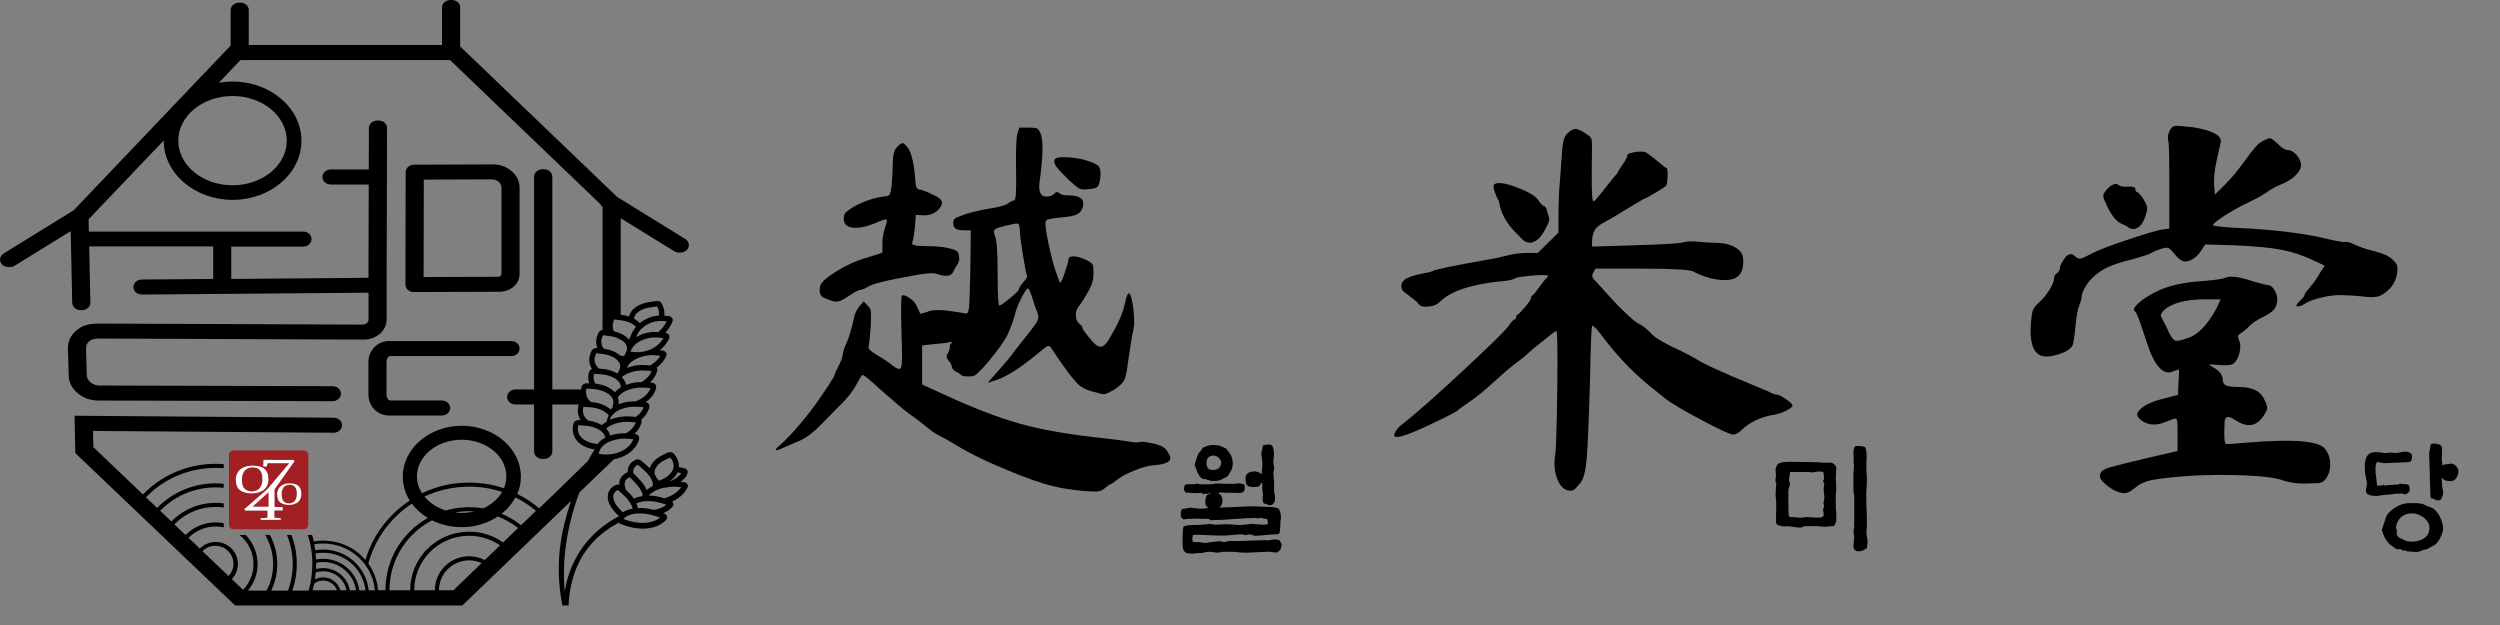 <svg fill="none" height="60" viewBox="0 0 240 60" width="240" xmlns="http://www.w3.org/2000/svg"><rect x="0" y="0" width="240" height="60" fill="#808080" stroke="none"/><path d="m39.733 28.035h.109.008l8.045-.028c.531.008 1.029-.161 1.402-.479.377-.322.584-.757.584-1.22v-8.279c0-1.24-1.147-2.247-2.557-2.247l-7.575.028c-.442 0-.806.326-.806.717l-.02 10.792c0 .193.089.379.243.515.154.133.353.205.567.205zm.952-10.792 6.525-.024c.515 0 .932.366.932.809v8.279c0 .069-.033.133-.089.185-.045.036-.126.085-.263.081l-7.125.024.02-9.35z" fill="#000"/><path d="m35.368 34.736v3.161c0 1.099.883 1.993 1.97 1.993h5.074c.446 0 .81-.322.81-.721 0-.399-.365-.721-.81-.721h-4.952c-.146 0-.353-.217-.353-.552v-3.161c0-.338.211-.552.353-.552h11.615c.446 0 .806-.322.806-.721 0-.399-.361-.721-.806-.721h-11.737c-1.086 0-1.97.894-1.97 1.993z" fill="#000"/><path d="m65.906 45.604.061-.105c.061-.101.069-.221.02-.326-.053-.117-.166-.201-.312-.23l-.511-.101c0-.028.008-.052.008-.081.008-.387-.126-.773-.409-1.123l-.081-.097c-.134-.153-.381-.189-.592-.089l-.498.242c-.62.302-1.054.753-1.212 1.26-.085-.089-.178-.177-.276-.262l-.49-.427c-.154-.133-.397-.226-.592-.129l-.11.056c-.385.221-.616.564-.644.97-.004.056 0 .113 0 .169l-.085.036c-.401.185-.661.507-.725.91-.012.088-.016.177-.012.27-.105-.032-.219-.04-.32.008l-.114.056c-.389.213-.628.556-.665.958-.057.608.324 1.305 1.07 1.981l-.012.016c-1.268.656-3.035 1.913-4.195 4.152-.446.866-.802 1.877-1.001 3.056-.324-3.733.507-7.083 1.41-9.495l3.323-3.193c1.151-.205 2.067-.866 2.371-1.804l.036-.125c.028-.105.012-.217-.053-.31-.077-.113-.215-.185-.377-.197h-.012c.3-.278.531-.608.652-.987l.032-.125c.024-.085.008-.169-.028-.246.344-.294.608-.656.742-1.075l.036-.125c.028-.105.008-.217-.053-.31-.065-.093-.174-.149-.3-.177.458-.318.802-.733.965-1.236l.032-.129c.028-.105.008-.217-.053-.306-.077-.113-.215-.185-.377-.197l-.162-.012c.304-.278.535-.612.661-.995l.033-.129c.028-.101.008-.209-.049-.302.369-.27.665-.608.859-.999l.053-.121c.049-.109.045-.226-.012-.326-.069-.117-.195-.193-.353-.209l-.251-.028c.353-.266.64-.604.843-.991l.057-.125c.053-.109.049-.23-.008-.334-.061-.117-.186-.193-.332-.213h-.028c.247-.27.458-.576.62-.918l.061-.137c.053-.121.044-.25-.016-.358-.065-.109-.182-.181-.32-.197l-.438-.04c.041-.33-.012-.676-.182-1.031l-.057-.105c-.15-.33-.442-.286-.588-.262l-.636.097c-.883.133-1.548.536-1.824 1.099-.045.093-.077.185-.097.282-.195-.064-.401-.109-.62-.141l-.182-.024v-9.27l5.147 3.173c.138.085.296.129.458.129.02 0 .041 0 .057-.004h.02s.033.004.049.004c.259 0 .507-.113.661-.302.126-.153.174-.342.142-.527-.036-.197-.154-.366-.34-.483l-6.529-4.027-15.076-14.452v-3.741c.008-.193-.077-.374-.235-.511-.15-.133-.353-.205-.567-.205-.02 0-.032 0-.053 0h-.012-.012c-.016 0-.032 0-.053 0-.446 0-.806.322-.81.717v3.6h-18.553v-3.342c.004-.193-.077-.379-.235-.515-.154-.133-.353-.205-.567-.205-.016 0-.032 0-.053.004h-.012-.008c-.016 0-.032-.004-.053-.004-.446 0-.811.322-.811.717v3.399l-15.068 15.813-6.724 4.148c-.182.113-.304.286-.336.483-.032.185.02.374.142.527.15.189.397.298.657.298.016 0 .028 0 .057-.004h.012s.041.004.057.004c.166 0 .324-.044.458-.129l5.39-3.322.146 6.874c.004.181.085.354.227.487.158.149.377.23.596.222.012 0 .024 0 .045-.004h.012c.024.004.045.004.069.004.231 0 .45-.093.6-.25.13-.133.199-.306.195-.483l-.113-5.384h11.903v3.121l-6.857.056c-.231 0-.45.089-.6.246-.13.133-.203.302-.203.483.004.395.353.701.815.713h.105.012l21.642-.177v2.577c0 .129-.057.246-.162.338-.114.097-.251.145-.425.149l-25.459-.101c-1.058.032-1.572.294-2.018.676-.567.491-.827 1.083-.794 1.808l.077 2.654v.06c.162 1.22 1.386 2.183 2.8 2.191l22.525.064c.442 0 .806-.322.806-.717 0-.193-.085-.379-.239-.515-.15-.133-.353-.209-.563-.209l-22.4-.064c-.628 0-1.123-.463-1.192-.878l-.077-2.63c-.016-.374.105-.556.304-.733.154-.133.292-.25.908-.27l25.301.101h.146c.584 0 1.131-.197 1.548-.556.421-.366.648-.85.648-1.369v-3.721l.028-9.838c.008-.044.012-.088.012-.129s0-.076-.012-.121l.012-4.574c0-.193-.085-.379-.239-.515-.15-.133-.353-.205-.567-.205-.016 0-.036 0-.053 0h-.012-.012c-.016 0-.032 0-.053 0-.446 0-.806.322-.806.717l-.012 3.982h-3.643c-.446 0-.806.322-.806.721 0 .399.361.721.806.721h3.639l-.024 8.956-13.175.109v-3.105h6.898c.446 0 .811-.322.811-.721 0-.399-.361-.721-.811-.721h-20.568l-.024-1.18 7.214-7.566v.024c0 3.129 2.967 5.678 6.61 5.678s6.61-2.545 6.61-5.678-2.967-5.678-6.61-5.678c-.454 0-.9.04-1.329.117l2.083-2.183h20.122l14.416 13.82c.049.109.126.205.227.286v10.546l-.008 1.26c-.158.028-.308.109-.381.258l-.065.133s-.012.036-.02.056c-.182.447-.186.89-.024 1.28-.207-.016-.45.06-.547.262l-.065.133c-.239.535-.227 1.075.032 1.518.02.036.045.068.069.101-.138.052-.247.149-.284.282l-.036.137c-.077.334-.053.664.053.967l-.178-.012c-.263-.02-.498.117-.555.326l-.036.137c-.008.044-.016.089-.02.133h-2.76v-20.42c0-.395-.361-.721-.81-.721-.016 0-.036 0-.053.004h-.012-.012c-.016 0-.033-.004-.053-.004-.446 0-.811.322-.811.721v20.42h-1.783c-.446 0-.806.322-.806.721 0 .399.365.721.806.721h1.783v4.51c0 .395.365.721.811.721h.053.012.012.053c.446 0 .81-.322.81-.721v-4.51h2.541s-.012.028-.016.044l-.036.137c-.105.471-.02.926.223 1.317l-.117-.008c-.259-.016-.498.117-.559.326l-.036.137c-.117.519-.012 1.031.3 1.446.361.475.973.793 1.755.922-.016.024-.081.129-.182.294-.114.185-.272.459-.458.813l-3.352 3.266-1.325 1.272c-.644-.544-1.35-1.003-2.095-1.369.219-.519.34-1.083.34-1.667 0-2.694-2.545-4.885-5.67-4.885s-5.67 2.191-5.67 4.885c0 .83.243 1.611.669 2.295-.588.383-1.135.83-1.641 1.333-1.269 1.26-2.14 2.766-2.614 4.365-.093-.109-.191-.213-.292-.314-1.264-1.256-3.015-1.744-4.657-1.458-.049-.209-.105-.415-.166-.62h-.413c.077.234.138.467.195.701.012.048.024.097.032.149.012.052.02.101.032.149.041.193.069.387.093.58.008.052.012.101.02.153.008.052.012.105.016.157.02.197.033.395.041.592v.161.161c0 .213-.008.427-.024.636-.004.06-.008.117-.016.177 0 .06-.012.121-.016.185-.032.282-.073.56-.13.834-.024.121-.053.242-.081.362-.028.113-.057.226-.089.338h-1.564c.15-.423.259-.858.332-1.305.02-.105.032-.213.045-.318.008-.089.02-.177.024-.266.02-.217.028-.435.028-.656 0-.052 0-.109 0-.161 0-.065 0-.125-.004-.189 0-.06-.004-.125-.008-.185-.016-.222-.041-.439-.073-.652-.008-.056-.016-.109-.024-.165-.008-.052-.02-.109-.032-.161-.085-.435-.211-.862-.373-1.276h-.425c.199.483.348.991.438 1.506.012.056.02.113.028.169.012.056.02.117.024.173.032.234.049.471.057.709 0 .068.004.141.004.209v.02.201c-.008.383-.049.765-.118 1.135-.077.419-.186.822-.332 1.216h-1.621c.028-.06.061-.125.089-.189.207-.463.348-.954.43-1.462.024-.141.041-.282.049-.427.008-.109.016-.213.016-.322 0-.048 0-.101 0-.153 0-.991-.247-1.945-.705-2.791h-.454c.498.834.766 1.792.766 2.791 0 .407-.045.805-.13 1.196-.053.23-.117.455-.199.676-.024.076-.057.153-.089.226-.065.153-.138.306-.215.455h-1.791c.604-.717.928-1.607.928-2.549 0-1.051-.405-2.038-1.143-2.791h-.584c.093.076.182.157.272.242.685.681 1.062 1.587 1.062 2.545 0 .483-.093.95-.276 1.377-.166.403-.413.777-.721 1.099l-1.078-1.027c.373-.395.58-.906.58-1.45s-.223-1.099-.624-1.498c-.831-.826-2.18-.826-3.015 0-.004.004-.012.012-.016.016l-1.078-1.027s.024-.028.036-.04c.705-.705 1.637-1.055 2.561-1.055.259 0 .523.028.778.085v-.399c-1.268-.25-2.638.117-3.619 1.091-.016.016-.028.028-.045.044l-1.078-1.027c.024-.024.044-.044.069-.068 1.074-1.067 2.488-1.603 3.899-1.603.259 0 .523.016.778.056v-.395c-1.759-.23-3.607.322-4.957 1.667-.024.024-.049.048-.073.072l-1.078-1.027c.033-.032.061-.065.093-.097 1.443-1.433 3.34-2.15 5.232-2.15.259 0 .523.012.778.04v-.391c-2.249-.222-4.576.519-6.294 2.227-.033.032-.065.064-.097.101l-1.078-1.027c.041-.04.081-.085.121-.125 1.812-1.8 4.191-2.698 6.57-2.698.259 0 .519.012.778.032v-.391c-2.732-.217-5.54.709-7.627 2.783-.045.044-.085.085-.126.129l-4.762-4.542-.036-1.558 23.093.173c.227.004.446-.081.6-.234.138-.133.215-.302.215-.479 0-.177-.069-.35-.199-.483-.154-.153-.373-.242-.6-.246l-24.653-.189h-.227l.077 3.588 15.344 14.626h21.804l10.432-10.031c-.928 2.823-1.617 5.92-.827 10.031h.6c.215-4.869 2.942-6.934 4.803-7.949.057.056.134.105.227.137l.138.048c.126.052.255.093.381.133.531.169 1.066.254 1.564.254.896 0 1.686-.262 2.184-.777l.073-.085c.077-.085.101-.197.073-.302-.032-.133-.146-.246-.312-.302l-.045-.016c.312-.133.596-.31.815-.54l.073-.089c.073-.085.101-.197.069-.306-.016-.069-.057-.129-.109-.177.62-.282 1.123-.701 1.419-1.232l.057-.109c.053-.105.053-.226-.004-.326-.065-.121-.199-.197-.365-.209l-.263-.02h-.02c.231-.185.442-.395.596-.64zm-43.583-36.387c2.873 0 5.208 1.921 5.208 4.285 0 2.364-2.334 4.285-5.208 4.285s-5.208-1.921-5.208-4.285c0-2.364 2.334-4.285 5.208-4.285zm-1.649 43.176c.446 0 .892.169 1.228.507.328.326.507.761.507 1.22 0 .23-.045.455-.134.66-.077.189-.195.362-.336.519l-2.505-2.388s.008-.008.012-.012c.34-.338.782-.507 1.228-.507zm19.352-6.664c0-1.937 1.925-3.515 4.292-3.515s4.292 1.575 4.292 3.515c0 .399-.081.785-.235 1.144-1.062-.358-2.188-.544-3.344-.544-1.593 0-3.129.35-4.519 1.023-.308-.487-.486-1.035-.486-1.623zm5.005 5.315c-1.512 0-2.934.584-4 1.647-1.102 1.095-1.653 2.533-1.653 3.974h-1.986c0-2.026.794-3.93 2.237-5.368.555-.552 1.179-1.003 1.844-1.349.835.419 1.808.66 2.845.66 1.305 0 2.509-.383 3.465-1.023.689.266 1.35.632 1.953 1.103l-1.439 1.385c-.948-.672-2.083-1.031-3.267-1.031zm-1.35-1.844c.446-.081.9-.121 1.35-.121.166 0 .332.008.498.016-.385.093-.79.141-1.212.141-.219 0-.43-.012-.64-.04zm2.707-.395c-1.196-.201-2.428-.133-3.599.201-.839-.262-1.548-.733-2.043-1.333 1.321-.624 2.78-.954 4.288-.954 1.094 0 2.16.173 3.169.507-.389.668-1.025 1.22-1.816 1.579zm-8.434.826c.49-.487 1.021-.914 1.585-1.285.401.54.924 1.007 1.532 1.377-.616.346-1.192.777-1.718 1.297-1.516 1.506-2.351 3.511-2.351 5.642h-.709c-.077-.902-.389-1.788-.932-2.557.438-1.643 1.301-3.193 2.594-4.474zm-7.943 7.035c.061-.209.109-.423.154-.64.251-.197.555-.294.863-.294.357 0 .713.137.989.407.154.153.263.334.332.527h-2.334zm2.659 0c-.077-.274-.223-.532-.438-.745-.539-.535-1.354-.64-1.998-.306.036-.217.061-.439.081-.66.231-.076.47-.113.709-.113.588 0 1.175.222 1.621.668.328.326.539.733.624 1.156zm.916 0c-.089-.503-.328-.987-.721-1.373-.685-.68-1.653-.902-2.525-.664.012-.201.016-.403.012-.604.219-.048.442-.072.673-.072.851 0 1.649.33 2.253.93.507.499.806 1.131.9 1.784zm.904 0c-.097-.733-.426-1.442-.993-2.001-.661-.656-1.54-1.019-2.472-1.019-.231 0-.458.02-.681.064-.008-.193-.02-.387-.041-.58.239-.044.482-.064.721-.064 1.046 0 2.091.395 2.89 1.188.336.334.604.717.798 1.123.057.121.109.246.154.37.073.193.126.391.166.592.02.109.041.222.053.33h-.592zm.9 0c-.041-.407-.142-.805-.296-1.188-.049-.117-.097-.23-.158-.338-.045-.093-.097-.181-.15-.27-.178-.298-.397-.58-.656-.834-1.05-1.043-2.505-1.446-3.866-1.212-.024-.193-.057-.387-.093-.576.28-.048.563-.072.855-.072 1.329 0 2.578.515 3.522 1.45.146.149.284.302.413.463.053.064.101.133.15.197.053.076.105.153.154.234.405.648.652 1.377.721 2.15h-.592zm8.13 0h-1.378c0-.737.28-1.474.843-2.03.563-.56 1.305-.842 2.047-.842.413 0 .823.088 1.208.262l-2.715 2.609zm3.015-2.899c-1.236-.636-2.796-.439-3.83.592-.64.636-.961 1.474-.961 2.307h-1.978c0-1.341.511-2.678 1.536-3.697.993-.987 2.318-1.534 3.724-1.534 1.078 0 2.107.322 2.979.918zm3.485-3.35c-.58-.455-1.208-.822-1.864-1.099.555-.439 1.005-.971 1.321-1.566.705.346 1.366.777 1.978 1.288zm9.569-7.063c-.255.113-.539.193-.859.238-.34.048-.709.052-1.115 0l-.138-.016.069-.258c.012-.048.041-.093.061-.137.041-.089.093-.173.158-.25.126-.153.296-.29.498-.407h.016v-.012c.097-.052.195-.101.3-.145.097-.04.207-.072.316-.105.032-.008.061-.024.097-.032.138-.02.268-.048.393-.081.065-.008.13-.02.195-.024.207-.02.417-.024.628-.008h.004l.584.048c-.17.475-.592.918-1.212 1.184zm1.406-2.694c-.158.362-.466.693-.896.938-.174-.008-.344-.004-.511.008-.235.02-.466.056-.685.109-.114.028-.223.06-.328.097-.032-.129-.085-.258-.162-.379-.016-.028-.024-.052-.041-.076-.049-.068-.101-.133-.158-.197-.008-.008-.016-.016-.024-.024.049-.04.097-.081.154-.117.114-.081.239-.157.381-.222.016-.008.033-.016.049-.024.041-.02.089-.032.134-.048.053-.02.105-.044.162-.06.166-.052.341-.093.523-.121.033-.008.061-.012.093-.016.041-.004.081-.008.126-.012.219-.024.438-.032.665-.012l.227.02.353.028c-.012.036-.036.072-.053.109zm-3.056.012c-.057.044-.109.089-.158.133v.004c-.13-.076-.272-.145-.421-.205-.272-.109-.576-.189-.9-.234-.097-.081-.191-.165-.259-.258-.219-.286-.292-.636-.207-.991l.02-.068h.036l.454.036.207.016c.203.016.397.048.584.097.02.008.045.012.069.02.02.004.041.012.061.016.134.04.255.089.373.145.162.076.308.169.43.27.012.012.024.02.041.036.069.06.126.125.174.193-.057.097-.101.197-.134.302l-.081.294c-.101.06-.195.125-.28.193zm3.117-.648-.551-.044c-.316-.024-.624-.012-.92.032-.17.024-.34.06-.502.105-.061.016-.122.036-.182.052-.024.008-.053.012-.077.02-.085.028-.162.065-.243.097 0-.032-.004-.06-.012-.093.036-.101.093-.197.162-.29.049-.064.105-.125.166-.185.008-.008.012-.012.02-.02.174-.157.401-.29.661-.399.057-.024.118-.048.178-.069.389-.133.831-.201 1.289-.185h.162l.584.048c-.122.342-.377.664-.742.922zm1.39-2.766c-.191.531-.701 1.019-1.447 1.272-.466-.008-.916.052-1.317.177-.032.012-.065.02-.097.036-.073.028-.142.056-.211.085.008-.044.016-.093.02-.137.008-.141-.008-.282-.045-.423-.012-.04-.02-.085-.036-.121.028-.048.073-.093.114-.141.049-.056.097-.109.154-.157.053-.048.109-.093.17-.137.057-.04.117-.076.182-.109.044-.024.089-.052.138-.072.45-.217 1.021-.338 1.613-.322.061 0 .117 0 .178.004l.584.048zm-.871-.576c-.531 0-1.038.093-1.475.27-.036-.181-.109-.358-.223-.523-.053-.076-.114-.149-.182-.222.105-.093.231-.177.369-.254.154-.085.32-.157.502-.217.413-.133.888-.197 1.37-.165h.032l.539.044h.041c-.146.415-.486.797-.977 1.067zm1.82-2.529c-.199.354-.539.68-.981.926l-.405-.032c-.657-.052-1.285.056-1.816.266l.041-.089c.166-.379.588-.693 1.11-.894.349-.133.738-.217 1.135-.234.154-.004.304-.004.458.012l.458.048zm-1.009-.58c-.353.149-.746.222-1.147.234-.191.004-.381-.004-.572-.032-.032-.004-.069-.004-.101-.012l-.045-.008.105-.226c.02-.044.053-.089.081-.129.049-.076.101-.149.166-.217.045-.048.089-.097.138-.141.101-.089.211-.165.332-.238.073-.04.146-.076.223-.113.405-.193.883-.306 1.362-.302.109 0 .219 0 .328.016l.085.012.336.044c-.276.499-.742.886-1.293 1.115zm1.232-2.758h.012l.373.036c-.195.407-.478.749-.806 1.027-.482-.044-.969.016-1.41.157-.093.028-.186.064-.276.101-.114.048-.219.101-.324.157-.041.024-.085.044-.13.069l.065-.149c.041-.089.089-.177.146-.262h.012s0-.02 0-.028c.061-.093.134-.177.207-.262.065-.069.138-.133.207-.197.049-.04.093-.085.142-.121.316-.234.693-.403 1.082-.483.126-.024.251-.04.381-.048.105 0 .207-.004.308 0zm-2.679-.483c.199-.403.734-.709 1.439-.813l.661-.101s.02 0 .032-.004l.057.101c.134.274.174.535.13.777-.665.04-1.321.31-1.836.725-.146-.161-.332-.306-.551-.423.008-.089.028-.173.069-.262zm-1.362.411.11.016c.255.036.49.097.697.181.122.048.231.105.332.165.134.085.247.173.336.278-.041.048-.085.097-.122.149-.053.076-.101.153-.15.23-.049.081-.097.161-.134.246l-.186.427c-.024.052-.028.109-.032.165-.016 0-.032-.004-.049-.008-.195-.234-.47-.431-.806-.58-.191-.085-.401-.153-.624-.201 0-.004-.008-.008-.008-.012-.016-.028-.024-.06-.041-.093-.114-.258-.114-.548 0-.854.008-.028.016-.052.028-.081l.032-.088s.032-.012.057-.012h.016l.535.076zm-1.751 1.595s.012-.036.02-.052l.032-.088s.032-.012.057-.012h.02l.648.089s.036.008.053.008c.085.012.166.028.247.048.101.024.199.052.288.085.114.076.243.141.385.201.049.02.093.036.142.056.158.113.284.242.365.383.008.012.016.024.024.04.028.056.053.117.065.177.041.169.02.346-.069.523l-.114.238-.057.121s-.065.028-.126.02l-.166-.024c-.024 0-.049-.004-.069-.008-.008 0-.016 0-.02 0-.178-.161-.401-.302-.652-.411-.263-.117-.563-.197-.887-.246l-.041-.008c-.044-.052-.085-.105-.117-.165-.012-.024-.028-.048-.036-.076-.126-.27-.126-.58.004-.902zm-.636 1.675.032-.089s.032-.012.057-.012h.02l.061.008.377.052.081.012.126.016c.166.024.324.056.47.101.105.048.223.093.348.133.049.02.097.048.142.072.17.097.312.205.417.33.053.06.097.121.134.185.118.226.114.459 0 .701l-.166.346c-.118-.068-.243-.133-.377-.189-.324-.137-.693-.234-1.094-.27-.016 0-.032 0-.049 0l-.243-.02c-.057-.044-.109-.093-.158-.145-.061-.065-.118-.133-.158-.205-.174-.298-.174-.66-.012-1.031zm-.182 1.941.02-.069h.036l.28.02h.02l.361.028c.028 0 .057.004.085.008.417.04.794.157 1.098.318.012.008.032.016.045.02.077.044.15.093.219.141.077.06.142.125.199.193.028.032.061.069.085.101.065.097.11.193.13.294v.189c-.057.032-.114.064-.162.101-.101.072-.195.153-.28.237-.041.044-.077.089-.114.133-.036-.044-.081-.085-.122-.125-.28-.258-.661-.459-1.102-.588-.142-.04-.288-.072-.442-.097-.069-.012-.138-.024-.211-.028-.162-.266-.215-.572-.142-.886zm-.255 2.626h-.049c-.077-.072-.146-.141-.207-.217-.199-.262-.272-.572-.223-.894.004-.032.004-.064.012-.097l.02-.068h.036l.527.04.138.012c.061.004.122.012.182.02.032.004.065.008.097.012.028.004.049.012.073.016.486.089.9.27 1.179.519.077.069.146.141.199.213.004.008.008.012.012.02.016.024.024.044.036.068.061.113.097.23.101.346 0 .077 0 .153-.024.234v.012l-.081.342c-.061.048-.117.097-.174.145-.061-.056-.126-.109-.195-.157-.178-.129-.385-.238-.616-.326 0 0 0 0-.004 0-.312-.121-.665-.197-1.038-.23zm-1.038 3.302c-.219-.29-.292-.636-.207-.995l.02-.069h.036l.661.052s.028 0 .049.004c.413.036.786.145 1.094.302.028.012.061.028.089.044.077.044.154.093.219.145 0 0 0 .008-.004.008h.02c.036.028.069.056.097.085.028.028.057.06.085.093.028.032.061.069.085.101.073.109.122.222.142.334v.036c-.114.06-.223.125-.32.197-.004 0-.008.004-.012.008-.093.065-.174.141-.247.213-.061.056-.109.117-.158.181 0 .004-.008.008-.012.012-.75-.085-1.325-.342-1.637-.757zm7.133 3.354s0-.02 0-.032c.081-.395.442-.785.969-1.039l.515-.242.045.048c.195.238.292.491.292.745 0 .081-.008.161-.028.238-.024.101-.069.193-.126.286-.191.33-.551.616-1.062.83l-.13.065c-.024.012-.049.012-.041.028l-.247-.282c-.012-.032-.028-.065-.045-.097-.041-.076-.085-.157-.134-.238-.024-.101-.028-.201-.012-.306zm-1.686-.584.057-.028s.045.02.065.036l.49.427c.235.201.43.419.58.628.02.024.032.048.049.068.077.117.138.234.182.342.016.036.032.076.044.113v.008c.036.121.049.234.041.334 0 .036-.024.06-.036.093-.049.024-.101.052-.15.081-.146.089-.276.185-.393.286-.158-.35-.413-.721-.754-1.071l-.454-.463c-.02-.024-.049-.044-.077-.065-.016-.081-.024-.157-.02-.234.016-.234.146-.419.377-.548zm-1.188 1.707c.036-.23.182-.403.417-.511l.061-.024c.016.008.041.02.061.044l.454.467c.336.346.584.717.697 1.039.016.044.028.085.041.129-.012.024-.032.044-.045.064l-.036.069c-.288.048-.551.125-.774.234-.166-.25-.389-.499-.652-.737l-.089-.081c-.117-.254-.166-.487-.138-.693zm-1.111 1.26c.02-.234.154-.419.385-.544l.061-.028s.041.02.065.04l.32.286.162.145c.235.209.425.427.571.64.053.076.097.149.134.226.033.064.065.129.089.189.008.024.02.048.024.069.004.012.012.028.016.044.016.048.024.097.028.145-.089.016-.17.036-.251.056-.113.032-.223.065-.324.109-.126.052-.243.117-.344.189-.632-.564-.973-1.127-.932-1.571zm1.56 2.4c-.024-.008-.049-.016-.073-.024-.134-.04-.272-.085-.405-.137-.012-.004-.02-.008-.032-.012l-.049-.02.081-.093s.032-.024.049-.04c.178-.173.486-.298.875-.362.012 0 .028-.004.044-.008h.02c.036-.004.069-.012.105-.016.049-.004.093-.008.142-.012.462-.032.997.024 1.536.185.069.02.138.036.207.06l.442.157c-.567.463-1.674.681-2.938.322zm2.338-1.067c-.43-.121-.863-.181-1.277-.185-.089 0-.174.004-.259.008-.008-.06-.016-.121-.032-.185-.024-.088-.053-.177-.093-.27.008 0 .016-.008.028-.012.105-.048.223-.089.349-.121v.008c.008 0 .012-.008.02-.012.077-.02.158-.028.239-.04.061-.008.122-.02.191-.028.089-.008.182-.008.276-.008.328-.004.673.032 1.013.117.117.028.235.06.353.097l.191.065.211.072c-.284.242-.705.419-1.208.491zm2.63-2.187c-.3.455-.875.862-1.617 1.075l-.045-.016c-.482-.165-.985-.242-1.459-.246.008-.008.012-.02.02-.024.174-.193.434-.358.734-.495.186-.085.389-.161.608-.217.211-.016.417-.048.62-.101.227-.024.458-.032.685-.012zm-1.078-.552s-.024 0-.036 0c.012-.008.024-.02.041-.028.341-.242.584-.523.726-.838.008 0 .02 0 .032.004l.336.064c-.243.33-.628.616-1.094.797z" fill="#000"/><path d="m29.172 43.24h-6.768c-.231 0-.421.189-.421.419v6.725c0 .23.191.419.421.419h6.768c.057 0 .114-.012.162-.032.15-.064.259-.213.259-.387v-6.725c0-.23-.191-.419-.421-.419z" fill="#a21f24"/><path d="m28.925 47.581s-.049.27-.117.379c0 0-.142.246-.349.346-.016.008-.036.016-.053.024-.121.056-.251.101-.397.125-.081.012-.166.02-.264.02-.3-.004-.677-.052-.928-.322-.251-.27-.203-.834-.203-.834s.008-.109.061-.25c.036-.105.101-.23.203-.338.032-.032.065-.064.105-.093 0 0 .255-.201.644-.226 0 0 .478-.052.831.109 0 0 .223.105.332.298 0 0 .105.193.126.358 0 0 .028.322.008.407z" fill="#fff"/><path d="m27.129 49.003h-.79v.697l.268.02.336.024.012.165h-1.929l-.012-.157.661-.048v-.685h-2.079c-.041-.024-.077-.044-.117-.064l-.036-.064 1.155-1.007.247-.213.061-.052.75-.648.344-.411.255-.298 1.512-1.792h-2.075l-.097.326h-.324l.028-.648 2.877.008.105.113-1.625 2.287-.227.322-.081.113.012 1.679.774.008v.334z" fill="#fff"/><path d="m22.918 46.949c-.081-.085-.138-.185-.178-.298-.134-.354-.097-.773-.097-.773s.032-.387.312-.701c.053-.06.114-.117.191-.173 0 0 .077-.06.219-.125.15-.069.377-.149.648-.165 0 0 .644-.069 1.123.141 0 0 .296.133.446.383 0 0 .142.25.166.463 0 0 .012.113.016.238.008.113.008.234-.004.282 0 0-.012.069-.032.153-.028.109-.069.254-.122.33 0 0-.195.318-.47.443-.207.097-.417.173-.677.201-.089.012-.186.016-.288.016-.401 0-.916-.064-1.252-.415z" fill="#fff"/><path d="m28.41 46.897c-.069-.169-.207-.262-.207-.262-.223-.137-.523-.093-.523-.093-.247.02-.405.193-.405.193-.061.06-.105.137-.142.213-.081.185-.093.374-.093.374v.069c0 .145.008.475.13.656.158.234.397.278.584.278.053 0 .101 0 .146-.012.114-.02.211-.072.3-.133.02-.012.036-.028.057-.048.097-.101.162-.254.162-.254.045-.093.073-.326.073-.326.012-.072-.004-.35-.004-.35-.012-.141-.077-.31-.077-.31z" fill="#a21f24"/><path d="m24.791 46.989c.174-.109.296-.387.296-.387.057-.117.097-.419.097-.419.004-.028.008-.076.008-.137 0-.137-.012-.314-.012-.314 0-.048-.016-.101-.024-.149-.032-.133-.081-.25-.081-.25-.093-.217-.28-.33-.28-.33-.3-.181-.705-.121-.705-.121-.142.012-.259.056-.348.105-.126.069-.199.145-.199.145-.053.048-.093.105-.13.165-.166.27-.186.592-.186.592s-.041.628.174.926c.016.02.032.04.049.06.195.234.466.29.689.298h.053c.251.004.434-.076.604-.189z" fill="#a21f24"/><path d="m24.88 48.064-.644.576 1.135.008h.292-.292.255.045l.11.004v-.391-1.007l-.604.54z" fill="#af1f23"/><g fill="#000"><path d="m119.451 46.492c.008.036.017.073.029.105.012.036.016.073.016.117 0 .114-.004.207-.016.28-.012.073-.021.117-.029.138-.012.036-.057.069-.13.105-.074.036-.172.073-.302.105-.016-.012-.033-.024-.057-.036-.025-.012-.053-.016-.082-.016-.036.02-.065.036-.089.045-.025.008-.049.012-.07.012l-.163-.053-.269.02-.171-.02h-.106c-.021 0-.037.004-.049.016-.013.012-.017.024-.017.036l-.106-.053-.106.012h-.098c-.028 0-.053 0-.073-.012-.029 0-.057 0-.082-.004-.024 0-.049-.008-.069-.016-.016 0-.024 0-.037.004-.012 0-.02.004-.024.004-.016 0-.029 0-.045.004-.016 0-.029.004-.045.004-.016-.008-.024-.012-.033-.02-.008-.008-.012-.016-.012-.02-.012 0-.024 0-.028-.012 0-.008-.017 0-.037.02-.02.02-.049.041-.086.061-.036.016-.069.024-.098.024h-.081c-.033 0-.069-.008-.114-.02-.045-.008-.082-.016-.114-.02-.033-.008-.053-.012-.062-.012-.02 0-.045 0-.069.012-.024.008-.053.012-.082.02-.036.012-.061.02-.081.02h-.037c-.02 0-.041 0-.065-.012-.02-.008-.041-.012-.053-.012-.02-.008-.037-.012-.049-.016-.012 0-.02-.004-.029-.004-.008 0-.012 0-.016.004 0 0-.008.008-.016.016-.017.008-.025.012-.037.016-.012 0-.02.008-.028.016-.037.02-.066.036-.086.049-.021.012-.037.016-.045.016l-.086-.02-.281.012c-.045 0-.078-.004-.106-.016-.029-.012-.049-.028-.065-.049-.017 0-.033 0-.053-.012-.021-.008-.045-.012-.074-.012-.065.012-.118.02-.167.02h-.351c-.073 0-.13 0-.183-.012-.114 0-.216 0-.302-.012-.086-.008-.159-.012-.216-.012-.057-.008-.106-.012-.139-.016-.037 0-.057-.004-.065-.004-.021-.036-.041-.065-.057-.089-.017-.024-.029-.049-.037-.069-.02-.028-.041-.057-.053-.085-.012-.028-.02-.053-.02-.077 0-.024 0-.044.012-.073.008-.028.016-.057.02-.085 0-.028 0-.057.013-.085.008-.028.012-.057.02-.085.02-.045.053-.077.098-.105.045-.028.102-.044.171-.044h.657c.02 0 .045 0 .065-.004.02 0 .045-.016.077-.036.009-.008.017-.012.029-.016.012 0 .024-.008.037-.016.008-.008.016-.012.02-.016.008 0 .012-.004.021-.004.008 0 .016 0 .02.012.008.008.016.016.033.02 0 .012 0 .024.012.036.008.012.016.02.032.028.013-.016.029-.028.049-.036.017-.012.037-.016.062-.016.02.02.044.036.069.045.024.008.053.012.081.012h.677l.453-.012s.021 0 .041-.004c.02 0 .049-.012.086-.028.02-.008.044-.012.069-.02.024-.008.049-.012.069-.012l1.819.032h.086c.037 0 .073-.008.118-.02.045-.008.078-.016.102-.02.025-.008.045-.012.061-.012.057 0 .11 0 .155.012.049.008.09.012.123.012.02.008.061.016.118.028s.134.028.224.049zm3.589 5.811c0 .028-.004.065-.012.109s-.02.089-.041.138c-.016.049-.032.093-.045.13-.012.036-.024.073-.032.101-.025.02-.049.036-.066.049-.016.016-.028.028-.036.036-.017.02-.033.032-.045.044-.012.012-.025.02-.033.028-.016.008-.032.02-.045.028-.012.008-.024.02-.032.028-.017.008-.033.02-.045.028s-.025.016-.033.016h-.155c-.024 0-.057 0-.098-.008-.04-.004-.081-.012-.122-.02-.094-.008-.171-.02-.232-.028-.062-.008-.102-.016-.131-.016-.13 0-.29.004-.481.016-.192.008-.412.02-.661.028-.261.02-.485.033-.677.036-.192.004-.351.008-.481.008-.106 0-.2 0-.294-.008-.09-.004-.179-.012-.265-.02-.094-.008-.196-.02-.298-.028s-.216-.02-.338-.028h-.963c-.024 0-.057.004-.097.016-.041.008-.082.02-.123.028-.024.008-.049.016-.069.02-.021.004-.041.008-.057.008h-.261c-.033 0-.061 0-.086-.008-.02-.004-.041-.008-.057-.008-.192-.02-.33-.032-.424-.044-.09-.008-.155-.016-.188-.016-.032 0-.094.004-.175.016-.082.008-.163.028-.241.057-.045.008-.085.02-.122.028-.041.008-.069.016-.098.016-.037.008-.061.016-.086.016h-.057c-.061 0-.114 0-.163-.008-.049-.004-.09-.012-.122-.02-.078.028-.155.049-.233.057-.077.008-.142.016-.195.016h-.168c-.036 0-.069 0-.11-.008-.041-.004-.077-.012-.11-.02-.077-.008-.139-.02-.188-.028-.048-.008-.077-.016-.085-.016-.078-.057-.143-.117-.188-.174-.049-.057-.081-.122-.098-.186-.024-.057-.04-.138-.045-.239-.004-.101-.008-.219-.008-.357v-.486c0-.15.004-.276.013-.385 0-.117.008-.235.02-.357.012-.121.037-.243.073-.369.053-.008.11-.02.176-.036.065-.016.138-.032.212-.053.037 0 .073 0 .11-.008.041-.004.077-.008.11-.008s.065 0 .098-.008c.028-.004.061-.008.098-.008h.298c.085 0 .191 0 .314-.008.122-.004.265-.016.428-.036.069 0 .138-.004.2-.016.065-.008.122-.016.175-.016.053-.008.098-.016.135-.02.04-.004.073-.008.097-.008.033 0 .082.004.143.016.061.012.135.02.22.028.078.02.143.028.188.028h.11l.975-.045c.106 0 .224.004.359.016.134.008.285.02.448.028.155.02.282.028.372.028h.163c.077 0 .163 0 .253-.008.089-.004.195-.016.318-.036.061 0 .114-.004.163-.016.049-.008.094-.016.134-.016.033-.008.066-.016.098-.02.029-.004.057-.008.086-.008.077 0 .167.004.273.016.106.008.22.02.351.028.13.02.232.028.306.028h.383c.061 0 .114-.004.163-.016.049-.008.09-.02.123-.028 0-.105-.004-.195-.013-.267-.008-.073-.016-.122-.024-.154-.016-.028-.033-.053-.053-.073-.016-.02-.037-.028-.065-.028h-.11s-.041 0-.078-.008c-.041-.004-.082-.016-.122-.036-.025 0-.049-.004-.074-.012-.02-.008-.036-.016-.045-.016-.016-.008-.032-.016-.044-.02-.013-.004-.025-.008-.033-.008-.025 0-.053.004-.078.016-.024.008-.048.016-.065.016-.024.008-.049.02-.069.028-.021.012-.045.016-.074.016-.028 0-.057 0-.089-.008-.033-.004-.066-.02-.09-.049h-.131c-.114 0-.236.004-.375.016-.138.008-.289.016-.457.016-.163.008-.342.02-.534.036-.191.016-.395.024-.612.036-.44.041-.827.065-1.158.081-.33.016-.607.02-.832.02-.053.012-.094.016-.13.016h-.078c-.045 0-.077 0-.098-.008-.02-.004-.036-.02-.045-.049-.016-.008-.032-.02-.044-.036-.013-.012-.025-.02-.033-.02h-.053s-.012-.004-.012-.016l-1.575-.016c-.032 0-.069 0-.101.008-.037.004-.07.008-.107.008h-.195c-.07.008-.135.02-.2.028s-.122.02-.175.028c-.053-.02-.094-.045-.131-.073-.037-.028-.065-.069-.09-.117-.024-.041-.045-.073-.057-.109-.012-.032-.02-.065-.02-.093v-.122c0-.044.008-.093.024-.154 0-.02.004-.041.013-.065.008-.024.016-.049.024-.081 0-.028.004-.057.012-.085.008-.028.021-.057.041-.085.053-.008.114-.02.184-.036.069-.016.15-.032.248-.053.037 0 .074-.004.11-.012.041-.008.078-.016.111-.016.032-.008.069-.016.101-.02.033-.004.066-.008.09-.008.025 0 .057 0 .098.008.041.004.082.012.122.02.045 0 .09.004.143.016.053.012.114.012.184.012.114.02.208.033.285.036.078.004.143.008.196.008.033 0 .086 0 .155-.008.069-.004.151-.016.249-.036.094-.008.175-.02.24-.028.066-.008.123-.016.176-.016.208 0 .44 0 .701-.008.261-.004.543-.016.844-.036.339-.008.649-.02.93-.036.282-.016.53-.028.747-.036.208 0 .387-.004.538-.016.151-.008.269-.012.359-.012.037 0 .081 0 .139.008.057.004.118.008.187.008s.151 0 .241.008c.089.004.191.008.306.008.208.02.363.028.469.028h.183c.233 0 .428.016.583.044.155.028.27.061.339.101.077.077.139.195.188.357.048.158.069.365.069.616-.008.028-.016.057-.025.081-.008.024-.012.041-.012.049-.008.02-.012.036-.012.053v.036c0 .049 0 .097-.008.146-.004.049-.008.097-.008.146v.276c-.009.049-.017.097-.021.146-.004.049-.008.097-.008.146-.008.049-.016.097-.02.146s-.009.093-.009.13c-.016.028-.036.057-.057.081-.02.024-.044.041-.073.049-.037.008-.069.016-.106.02s-.069.008-.102.008c-.122 0-.249.004-.379.016-.131.008-.269.02-.416.028-.184.02-.343.036-.482.053-.138.016-.256.02-.35.02-.102.008-.188.016-.245.02-.061.004-.106.008-.13.008-.037 0-.074-.004-.119-.016-.045-.008-.089-.028-.143-.057-.069-.028-.126-.049-.167-.057-.045-.008-.077-.016-.106-.016-.028 0-.057.004-.098.016-.04.008-.081.02-.122.028-.024.008-.049.016-.073.02-.025.004-.041.008-.058.008h-.142s-.021 0-.041-.008c-.016-.004-.033-.012-.053-.02-.045-.008-.078-.02-.098-.028s-.037-.016-.045-.016c-.114 0-.244.004-.395.016-.151.008-.327.024-.527.045-.101.008-.199.02-.293.028-.09.008-.176.016-.253.016-.077.008-.147.012-.208.012h-.701c-.086 0-.164 0-.233-.008-.069-.004-.13-.008-.183-.008-.494-.02-.873-.032-1.138-.045-.265-.008-.412-.016-.449-.016l-.326.028c-.025.041-.045.093-.057.166-.013.073-.021.158-.021.255 0 .049.004.089.013.122.008.032.024.065.053.093.024.02.053.032.085.045.033.008.074.016.123.016.069-.008.13-.016.183-.02.053-.004.098-.008.143-.008.024 0 .061.004.11.016.049.008.11.02.188.028.024.008.053.016.077.02.024.004.053.008.077.008.017.008.033.016.045.016h.155c.041 0 .086-.004.139-.016.045 0 .09-.004.143-.016.053-.008.102-.02.155-.028.253-.028.457-.053.616-.073.159-.02.273-.028.342-.028.025 0 .057.004.09.016.037.008.077.02.13.028.017.008.037.016.057.02.021.004.041.008.058.008h.077s.049 0 .09-.008c.045-.004.098-.016.167-.036.061-.02.118-.032.175-.044.057-.008.106-.016.151-.016l.535.016c.155 0 .354 0 .591-.008.236-.004.518-.016.84-.036.314-.008.587-.02.832-.028s.449-.016.624-.016l.196.028h.077s.045-.016.078-.02c.032-.004.073-.012.118-.02.069-.02.135-.033.196-.045.061-.008.118-.016.167-.016.078 0 .155.004.232.016.078.012.155.028.233.057.008.02.024.045.045.073.02.028.045.073.073.13.025.057.049.105.065.146.017.036.025.073.025.101zm-5.204-6.569c-.085.049-.179.101-.281.154s-.196.101-.29.146c-.106.049-.204.085-.289.105-.086.02-.159.032-.225.032h-.334c-.086 0-.147 0-.184-.012-.044 0-.081-.008-.118-.024s-.065-.041-.086-.069l-.106.02c-.036-.028-.065-.053-.085-.069-.021-.016-.041-.028-.053-.028-.029.008-.053.012-.074.012h-.053c-.122 0-.24-.044-.35-.134-.111-.089-.208-.223-.298-.401-.008-.008-.021-.028-.037-.069-.02-.041-.041-.093-.069-.166-.021-.073-.053-.158-.09-.255-.041-.101-.086-.215-.134-.34.044-.15.089-.304.138-.466s.102-.32.163-.474c.008-.045.029-.089.066-.146.036-.053.081-.114.138-.174.057-.057.102-.105.139-.15s.061-.085.077-.13l.045-.105c.114-.045.212-.081.294-.114.081-.032.147-.057.187-.081.066-.02.139-.041.225-.053.085-.016.183-.02.289-.02.164 0 .302.004.412.016.11.012.196.028.253.049.041.02.09.044.135.065s.094.045.147.065c.048.02.097.045.146.065.045.02.098.045.155.065.094.105.18.215.265.32.082.105.155.223.221.34.049.122.093.243.122.369.033.126.049.251.049.381s-.012.251-.037.365c-.024.114-.061.223-.102.32-.02.036-.061.101-.118.199-.057.097-.139.231-.249.401zm-.473 2.318c0 .122-.016.227-.053.32s-.086.178-.151.255c-.073.077-.155.134-.249.166-.093.032-.199.049-.322.049-.13 0-.245-.008-.351-.028-.106-.016-.187-.049-.252-.089-.094-.049-.164-.117-.208-.207-.045-.089-.07-.199-.07-.324 0-.166.017-.304.053-.421.037-.117.086-.207.151-.272s.159-.114.282-.146c.122-.032.273-.049.452-.049.106 0 .204.016.294.053.09.036.171.085.241.15.057.073.102.154.134.247.033.093.049.19.049.3zm-.334-3.112c.045-.069.077-.13.106-.182.028-.049.049-.093.065-.13.008-.02.016-.053.02-.097.008-.045.013-.085.013-.13 0-.073-.021-.146-.058-.219-.04-.073-.097-.154-.179-.239-.077-.065-.163-.117-.249-.154-.085-.041-.171-.057-.257-.057-.045 0-.085.004-.13.016-.045.012-.086.024-.131.036-.028.016-.053.024-.069.033-.016.008-.037.016-.057.02-.016.008-.025.012-.037.016-.012.004-.02.012-.028.02-.009.012-.017.024-.029.036-.012.016-.02.028-.028.044-.013.016-.025.028-.033.045-.008.012-.016.024-.021.032-.044.065-.073.126-.085.186-.016.061-.021.122-.021.186 0 .13.013.235.033.32s.057.158.106.215c.045.065.106.11.188.138.081.028.183.041.306.041.102 0 .199-.012.297-.041.098-.028.188-.077.274-.138zm5.379 2.865c0 .073-.004.138-.016.199-.013.061-.021.117-.029.174-.02.02-.041.045-.053.065-.012.02-.028.041-.045.065-.02.02-.04.041-.053.061-.012.016-.024.032-.032.049-.045.036-.094.061-.155.069-.062.012-.135.016-.221.016-.012 0-.028-.004-.036-.012-.013-.008-.021-.012-.029-.02-.016-.008-.028-.016-.037-.02-.012-.008-.02-.016-.028-.02-.045-.02-.086-.041-.131-.053-.04-.012-.085-.02-.13-.02-.045-.008-.078-.024-.102-.049-.025-.024-.041-.057-.049-.101-.02-.045-.033-.089-.037-.138 0-.049-.004-.105-.004-.17v-.17c0-.036 0-.077.004-.117 0-.045.013-.085.029-.13 0-.008 0-.02-.004-.044 0-.02-.008-.045-.017-.065 0-.028 0-.057-.012-.085-.008-.028-.012-.065-.012-.105-.016-.065-.024-.122-.029-.174-.004-.053-.004-.101-.004-.146v-.089c0-.032 0-.057.013-.081 0-.016 0-.028-.004-.044 0-.016-.005-.033-.005-.053v-.117c0-.041-.004-.073-.016-.097-.012-.02-.02-.032-.028-.032h-.053c-.045.093-.086.166-.123.223-.041.057-.081.097-.122.117-.049.02-.11.036-.184.049-.073.012-.163.016-.269.016-.171 0-.314-.016-.424-.045-.11-.028-.192-.073-.241-.138-.057-.057-.098-.146-.118-.263s-.033-.263-.033-.442c0-.105.025-.203.074-.284s.134-.154.249-.219c.073-.036.159-.065.257-.085.102-.02.216-.032.342-.032.049 0 .11.012.18.032.069.02.146.049.232.085.008.008.016.016.029.028.012.012.024.02.049.028.012.016.028.028.049.045.016.012.036.024.061.032.008 0 .012-.008.02-.02.008-.012.016-.044.033-.085v-.199c0-.077.008-.166.02-.272.008-.093.016-.17.021-.231.008-.061.012-.101.012-.122 0-.065-.004-.142-.017-.235-.012-.093-.024-.203-.036-.332-.021-.114-.037-.215-.045-.304-.008-.089-.012-.162-.012-.219v-.061s.008-.036.02-.061c0-.008 0-.012.004-.02 0-.008.008-.016.016-.02 0-.008 0-.016.013-.028.008-.012.012-.024.02-.036 0-.028 0-.057.004-.089 0-.032.008-.061.016-.093.009-.028.013-.057.017-.081 0-.024.008-.053.016-.081 0-.045.012-.081.033-.114.02-.032.045-.061.073-.081h.086c.036 0 .081-.008.138-.02.045-.008.086-.016.123-.02.041-.008.069-.012.089-.012.013 0 .029 0 .041.004.017.004.025.004.033.004h.077c.021.016.049.028.086.045s.082.032.139.053c.036.073.065.142.085.215.021.073.041.138.053.203.009.073.017.15.021.235.008.085.012.182.012.288 0 .045 0 .089-.012.138-.008.049-.017.105-.021.17-.012.077-.024.146-.024.199s-.004.093-.004.122 0 .081.012.154c.008.073.02.166.045.272 0 .049 0 .101.012.15.008.049.012.097.012.138 0 .008 0 .016-.004.028 0 .012-.008.02-.016.028 0 .016 0 .028-.012.041-.012.012-.012.028-.012.044-.013.036-.025.065-.025.089s-.004.049-.004.069c0 .065 0 .142.004.231 0 .089.012.19.025.304 0 .057 0 .109.012.154.008.049.012.089.012.134.008.036.012.069.016.097.004.028.004.049.004.065l-.012.632v.154c0 .045.008.089.021.134.02.142.044.284.073.429v.13z"/><path d="m176.287 49.913c0 .049 0 .089-.012.13-.008.041-.016.073-.025.101-.016.041-.036.089-.069.15-.028.061-.069.13-.114.211-.045 0-.106 0-.188.008-.081.008-.171.012-.277.02-.122.012-.224.02-.314.024-.086 0-.159.004-.212.004-.045 0-.098 0-.159-.004-.061 0-.127-.012-.192-.024-.081-.008-.155-.012-.208-.02-.057-.008-.106-.008-.143-.008l-1.105.008c-.028 0-.061.004-.098.016-.032.012-.069.024-.106.045-.053.028-.094.044-.126.057-.029.008-.057.016-.078.016-.069 0-.138 0-.216-.004-.077 0-.151-.012-.228-.024-.237-.032-.416-.061-.547-.077-.13-.016-.204-.024-.228-.024l-.355.012c-.045 0-.09 0-.13-.004-.041 0-.078-.008-.111-.016-.02 0-.048 0-.073-.012-.024-.008-.053-.016-.086-.028-.036-.008-.077-.016-.114-.032-.036-.012-.081-.028-.126-.049-.029-.02-.057-.045-.074-.069-.02-.028-.036-.057-.053-.089-.016-.032-.024-.069-.024-.105v-.118l.024-1.641-.024-.413c-.016-.065-.025-.138-.029-.211 0-.073-.004-.154-.004-.243v-.276c0-.105.008-.223.025-.357.008-.126.016-.231.024-.308s.012-.126.012-.146c-.016-.02-.028-.041-.032-.061-.008-.02-.012-.045-.012-.069-.009-.02-.017-.041-.025-.065s-.012-.049-.012-.077v-.113c0-.053.008-.109.024-.178.008-.061.017-.109.025-.146s.012-.061.012-.077c-.016-.008-.024-.024-.024-.057v-.114c0-.061 0-.114-.013-.158-.008-.045-.012-.077-.012-.097l-.012-.142.081-.17c0-.126.049-.235.143-.324.094-.085.245-.15.449-.191.077-.008.163-.016.261-.024s.208-.016.33-.016h.192c.069 0 .151 0 .249.004.098 0 .208.004.33.004s.257 0 .404.004c.147 0 .31.004.485.004.343.012.604.02.787.02h.318c.029 0 .074 0 .131.008s.122.012.2.02c.069.012.13.02.187.024.057 0 .106.004.155.004l.571-.012c.07 0 .139.016.204.044.069.028.135.077.192.138.053.061.094.117.126.174.029.057.045.117.045.178 0 .028 0 .057-.004.085 0 .028-.004.061-.004.097s0 .073-.004.117c-.004.045-.004.089-.004.138-.017.109-.025.191-.025.247v.389c0 .114.008.251.025.413 0 .085 0 .162.004.227 0 .065.004.117.004.158 0 .049 0 .081.004.105 0 .024.004.041.004.057s0 .032-.004.057c0 .024-.004.044-.004.065v.109c-.025.134-.037.239-.041.312-.004.073-.004.114-.004.122l.012 1.118v.109c0 .049.008.101.025.162 0 .069 0 .118.012.15.008.032.012.276.012.725zm-1.219-1.601c0-.028 0-.065.004-.117 0-.049.012-.114.028-.186.009-.061.017-.114.025-.158s.012-.081.012-.117c0-.041 0-.093-.012-.162-.008-.069-.016-.146-.025-.231-.016-.081-.024-.15-.024-.207v-.255c0-.049 0-.089.012-.13 0-.041 0-.085.012-.138.009-.049.021-.105.033-.166l-.024-.101s-.017 0-.025-.004c-.008 0-.012-.008-.012-.016-.008-.008-.012-.012-.016-.016 0 0-.005-.012-.005-.024-.008-.004-.016-.016-.024-.024-.008-.008-.016-.02-.025-.036.009-.041.025-.077.045-.109.017-.028.029-.049.041-.069.012-.02.016-.041.016-.061 0-.012 0-.032-.004-.057 0-.024-.004-.049-.004-.077 0-.032 0-.069-.004-.105 0-.036-.004-.077-.004-.113-.016-.081-.024-.146-.024-.191v-.081c-.025-.02-.045-.036-.062-.049-.02-.012-.04-.024-.061-.028-.028 0-.065 0-.102-.012-.036-.008-.081-.008-.126-.008-.069 0-.135 0-.2.008s-.13.012-.2.02c-.036.008-.073.012-.106.02-.032.008-.073.012-.118.02-.037 0-.078 0-.118.008-.041.008-.086.012-.131.02-.037-.012-.073-.024-.106-.036-.033-.008-.069-.016-.106-.016l-1.766.008c-.024.109-.041.199-.057.276s-.024.138-.024.186c-.017.061-.025.117-.025.174v.174c0 .02 0 .045.004.069 0 .028.016.053.041.081 0 .02 0 .041.012.057.008.016.012.032.012.045.009.012.013.024.017.036 0 .008.004.02.004.024 0 .008 0 .02-.012.041-.009.02-.017.049-.025.089-.016.041-.024.077-.024.105v.077c-.017.032-.029.065-.041.089-.012.028-.021.049-.029.069-.016.028-.024.053-.028.077s-.004.045-.004.065v1.512c0 .288.004.515.016.677s.029.263.053.304.049.069.078.085c.032.016.069.024.114.024.024 0 .049 0 .073-.004.029 0 .049-.004.061-.004.025 0 .045 0 .061-.004.021 0 .037-.004.049-.004.025 0 .058 0 .102.012.045.008.102.012.172.02.069.012.126.02.175.024.049 0 .098.004.143.004h.118c.033 0 .069 0 .11-.012.061-.008.114-.012.167-.016.049 0 .094-.008.131-.016.028-.004.057-.012.081-.016.025 0 .037-.004.045-.004.053 0 .123 0 .204.012.082.008.188.012.306.02.106.012.204.02.29.024.085 0 .167.004.244.004l.4-.02c.037-.024.069-.049.09-.069.024-.02.045-.041.069-.061.008-.008.016-.024.029-.053.012-.024.016-.061.016-.101 0-.028-.004-.065-.012-.109-.008-.049-.017-.097-.025-.15-.016-.049-.024-.085-.024-.109v-.049s0-.044.004-.077c0-.028.012-.061.028-.097.009-.032.017-.065.029-.093.012-.024.02-.049.029-.069 0-.012 0-.028.012-.041.008-.012.012-.024.012-.028-.008-.02-.016-.032-.024-.041 0-.012 0-.028-.013-.041-.012-.012-.012-.028-.012-.049-.016-.028-.024-.049-.028-.069-.005-.02-.005-.041-.005-.061zm4.131 4.344c-.045.024-.09.045-.13.061-.041.02-.078.036-.106.049-.029.024-.058.041-.078.053-.024.012-.041.02-.057.028-.094.028-.171.053-.245.061-.073.012-.134.012-.187.004h-.172c-.053-.028-.097-.061-.13-.097-.033-.032-.061-.061-.086-.085-.024-.024-.041-.057-.053-.097-.012-.041-.016-.085-.016-.13v-.215c0-.085.008-.178.024-.284.009-.113.017-.199.025-.259s.012-.101.012-.126c0-.024 0-.045-.004-.061 0-.02-.004-.036-.004-.053v-.101c-.025-.114-.037-.203-.041-.268 0-.065-.004-.105-.004-.13v-.089c0-.036.008-.081.025-.138.008-.044.016-.081.024-.101.008-.024.012-.036.012-.045l-.024-.284.024-.227v-2.5s0-.032-.004-.053c0-.02-.008-.045-.016-.073 0-.024-.004-.049-.012-.073-.009-.028-.013-.057-.013-.085-.016-.053-.024-.093-.028-.126s-.004-.053-.004-.069v-1.767c0-.085.008-.178.024-.284.008-.105.017-.186.025-.247.008-.061.012-.101.012-.126-.025-.13-.037-.263-.041-.401 0-.138-.004-.292-.004-.458-.008-.069-.012-.13-.012-.19v-.158c0-.069 0-.134.004-.199 0-.065.012-.13.028-.199.009-.053.025-.105.053-.154.025-.049.062-.097.107-.142h.399c.045 0 .086 0 .127.012.036.008.073.012.102.012.024.008.061.016.114.028.053.012.114.028.183.053.021.044.045.097.062.154.02.057.036.122.048.199.009.077.017.154.025.231.008.081.012.162.012.243 0 .045 0 .089-.004.126 0 .036-.004.077-.004.113v.227c-.008.069-.012.138-.016.203 0 .069-.004.134-.004.195v.357c0 .134.008.276.024.438.008.166.016.296.02.397.009.097.013.158.013.182 0 .097 0 .215-.013.344-.008.13-.016.288-.02.47-.016.191-.024.353-.028.486 0 .138-.005.247-.005.34 0 .142 0 .324.005.539 0 .215.012.458.028.73.008.296.016.547.02.758.009.211.013.385.013.523 0 .028 0 .061-.004.089 0 .028-.004.069-.004.114 0 .036 0 .077-.005.126 0 .045-.004.089-.004.138-.016.105-.024.199-.024.276v.352c0 .049.008.097.024.142.009.077.017.142.029.203.012.061.02.113.028.158 0 .036 0 .069.013.097.008.028.012.045.012.049 0 .045-.004.105-.012.174-.008.073-.017.154-.025.243-.016.081-.024.15-.024.203v.113z"/><path d="m231.552 43.778c0 .142-.012.255-.032.336-.021.081-.049.138-.086.166-.049.045-.118.069-.204.081-.085.012-.191.016-.322.016-.086 0-.183 0-.294.012-.11.008-.232.016-.367.02-.142.016-.253.02-.326.02h-.22l-.665.032h-.151c-.045 0-.081-.008-.118-.02-.078-.008-.143-.016-.196-.028-.053-.012-.098-.02-.134-.028-.041 0-.074 0-.098-.012-.021-.008-.049-.012-.082-.012s-.065.02-.102.061-.057.089-.065.154c-.021.077-.033.158-.037.235 0 .077-.004.154-.004.223 0 .077 0 .166.004.268 0 .097.016.203.037.308.028.263.053.474.069.64.017.162.029.276.029.34 0 .012.004.024.016.024s.029.004.049.004h.253c.045 0 .086 0 .122-.012.037 0 .065 0 .086-.012.02-.008.041-.016.053-.033.008 0 .012 0 .02-.012.008-.008.013-.016.021-.02.012.016.028.028.04.036.017.012.025.016.033.016.012.008.025.012.037.016.012.004.024.004.036.004h.082c.033 0 .069 0 .114-.012.041 0 .09 0 .139-.012.049-.012.102-.012.159-.02.106-.008.204-.016.29-.02.085-.008.159-.012.224-.012l.041.012c.02 0 .049 0 .081-.004.033 0 .065-.012.102-.024.037-.008.069-.016.102-.028s.057-.02.082-.028c.028 0 .053 0 .069-.012.016-.008.033-.012.049-.012.041.02.082.032.122.036.041 0 .074.004.102.004.135 0 .245.008.331.028.085.016.146.041.183.069.029.041.053.089.074.142.02.053.032.122.032.207l-.012.215c-.037.049-.069.093-.102.134s-.061.069-.09.089c-.045.036-.085.061-.13.069-.041.012-.086.016-.127.016-.028 0-.057 0-.089-.004-.033 0-.062-.012-.09-.028-.037-.008-.069-.016-.098-.024-.029-.012-.053-.016-.073-.016-.017 0-.029 0-.045.004-.017 0-.033.008-.053.016-.013 0-.029 0-.049.012-.017.008-.033.012-.049.012l-.106-.053s-.065.028-.176.041c-.11.016-.273.032-.485.053-.106.016-.204.024-.294.036-.089.012-.167.016-.232.016-.065.008-.118.012-.159.016-.041 0-.073.004-.098.004-.024 0-.041 0-.065.004-.021 0-.045.008-.065.016-.029 0-.058 0-.086.012-.029.008-.057.012-.086.012-.065.02-.118.032-.167.036-.045 0-.082.004-.102.004-.192 0-.359-.008-.506-.028-.142-.016-.253-.053-.33-.101-.086-.041-.147-.093-.188-.15-.04-.057-.057-.13-.057-.211 0-.045 0-.093.013-.15.008-.057.02-.126.04-.203.017-.069.029-.134.037-.191s.016-.101.016-.138c0-.028 0-.065-.012-.105-.008-.041-.016-.093-.02-.15-.159-.665-.302-1.621-.025-2.273.29-.673 1.138-.519 1.77-.413.021 0 .045.004.066.004.02 0 .057 0 .101-.004.045 0 .102-.012.168-.028.049-.008.098-.012.142-.02.045-.008.09-.012.135-.012.02 0 .053 0 .09.012.041.008.085.012.142.02.041.016.082.02.115.02h.069c.057 0 .122-.004.2-.016.073-.012.163-.024.261-.049.102-.02.187-.036.257-.053.073-.012.134-.02.191-.02.086 0 .168.008.245.024.078.016.151.045.216.081.066.036.115.077.151.126.037.049.053.11.053.182zm.486 9.203h-.245c-.045 0-.09 0-.135-.004-.044 0-.089-.008-.134-.016-.102-.008-.196-.016-.282-.024-.085-.008-.171-.016-.252-.024-.017-.028-.037-.053-.053-.069-.017-.016-.037-.024-.053-.024-.045.016-.082.024-.111.028-.028 0-.049.004-.069.004h-.069c-.029-.045-.061-.077-.102-.101s-.094-.032-.155-.032c-.029 0-.049 0-.061.004-.013 0-.025.004-.033.004h-.041s-.065 0-.163-.012c-.228-.138-.42-.267-.579-.401-.159-.134-.281-.259-.363-.381-.102-.13-.188-.28-.265-.454-.078-.174-.151-.373-.224-.6.073-.203.142-.413.212-.628.069-.215.138-.434.212-.66.073-.158.183-.312.334-.458s.339-.288.567-.425c.208-.138.424-.239.64-.304.221-.069.437-.101.657-.101h.722c.045 0 .098.004.163.012s.139.016.22.024c.066.016.123.028.176.044s.106.032.151.045c.073.045.134.077.183.101s.094.036.131.045c.081.036.155.069.22.097.065.028.122.049.175.061.045.024.082.036.11.045.029.008.045.012.053.012.119.089.237.207.355.352.118.142.228.316.326.519.09.211.164.409.212.588.049.182.074.344.074.486 0 .13-.029.272-.082.425-.053.154-.126.328-.22.527-.11.195-.216.352-.322.466-.106.113-.212.195-.322.239-.037.016-.074.032-.115.057-.04.024-.085.045-.13.069s-.09.045-.131.069c-.04.024-.073.044-.101.069-.037.024-.082.044-.139.061-.053.02-.123.036-.204.049-.082.016-.151.032-.204.053-.053.02-.094.036-.122.053-.074.036-.143.065-.212.085-.07.02-.135.028-.2.028zm1.187-2.342c0-.166-.045-.328-.131-.482-.086-.154-.216-.304-.387-.446-.172-.134-.355-.239-.547-.316s-.391-.114-.604-.114c-.24 0-.452.036-.64.114-.187.077-.342.178-.469.304-.114.117-.212.259-.285.417-.078.158-.131.34-.159.547.028.065.053.126.073.19.02.065.029.122.029.178-.009.049-.017.089-.017.118v.061c0 .049.008.101.029.154.02.057.053.109.102.154.036.049.106.097.208.15.102.053.224.11.367.174.106.057.216.097.33.117.114.024.233.036.347.036.269 0 .51-.028.726-.089s.399-.146.554-.255c.151-.109.27-.251.351-.417.082-.166.123-.365.123-.596zm1.093-2.683c-.045.028-.09.049-.135.061-.045.012-.09.016-.126.016-.037 0-.07 0-.098-.012-.025-.008-.053-.012-.074-.012-.024-.008-.045-.012-.061-.016-.02 0-.037-.004-.053-.004-.016-.008-.028-.02-.041-.033-.012-.016-.02-.028-.028-.032-.008-.016-.017-.024-.025-.032s-.012-.016-.012-.024l-.077.012c-.078 0-.135-.012-.176-.041-.041-.028-.065-.069-.073-.13-.017-.053-.025-.109-.025-.17v-.182c0-.028 0-.065-.004-.105-.004-.041-.004-.089-.004-.142 0-.045 0-.097-.004-.158 0-.061-.004-.13-.004-.203-.016-.138-.025-.255-.025-.357v-.255c0-.15 0-.34-.012-.567-.008-.227-.016-.498-.024-.815-.017-.3-.025-.571-.029-.802 0-.235-.004-.43-.004-.588.025-.024.041-.061.053-.117.012-.057.021-.134.029-.231 0-.089.008-.166.028-.231.021-.065.049-.122.098-.174l.216-.032c.09 0 .184.008.274.028.089.02.183.041.273.061.081.036.147.085.192.138.044.053.069.113.069.182v.632l-.033.429c0 .028 0 .069.004.117 0 .049.013.105.029.166.008.069.016.126.024.174.008.049.013.093.013.13 0 .024 0 .045-.005.061-.004.02-.008.045-.016.073 0 .024 0 .049-.012.073-.008.024-.012.057-.012.085-.025.069-.037.126-.041.174 0 .049-.004.085-.004.105v.352c0 .13.008.272.024.43.008.166.017.296.025.389s.012.154.012.174v.146c0 .045.008.085.024.114.009.077.017.138.029.19.012.053.02.093.029.126 0 .036 0 .065.012.085.012.02.012.041.012.061 0 .02-.004.065-.016.126-.013.061-.029.126-.053.195-.025.069-.049.134-.074.19-.028.061-.049.118-.073.17zm.929-1.767c-.159 0-.297-.016-.407-.044-.115-.028-.208-.081-.286-.146-.106-.069-.183-.158-.228-.268s-.07-.243-.07-.401c0-.105.013-.207.033-.3s.061-.174.114-.243c.045-.069.11-.121.188-.162.081-.041.171-.061.277-.061h.102c.045 0 .094-.008.147-.024.045-.008.081-.016.114-.024s.053-.012.069-.012c.078 0 .155.02.241.061.082.041.163.101.241.174.069.085.122.166.163.243s.061.162.061.255c0 .122-.02.235-.057.348-.037.114-.086.215-.147.304-.069.105-.151.182-.245.227-.093.045-.199.069-.314.069z"/><path d="m97.836 12.251h.93c.449 0 .722.032.824.101.098.065.204.231.318.498.253.717.224 2.196-.086 4.429-.167 1.066.041 1.597.632 1.597.338 0 .591-.093.758-.28s.322-.207.465-.061c.139.146.42.219.844.219 1.04 0 1.534.292 1.477.879-.057.425-.233.725-.526.9-.294.174-.824.288-1.583.34-.873.081-1.35.174-1.435.28-.143.081-.106.664.106 1.755s.444 2.05.697 2.873c.31.904.477 1.357.506 1.357.085 0 .232-.304.444-.92.212-.612.331-1.05.359-1.317.029-.158.139-.251.339-.28.196-.024.436 0 .718.081.281.081.554.195.823.34.265.146.42.28.465.397.041.122.066.393.066.819 0 .559-.143 1.086-.421 1.576-.281.494-.469.819-.57.977-.098.158-.262.385-.486.681-.167.239-.24.531-.212.879.029.344.167.612.424.798.139.105.212.211.212.32s.225.425.673.956c.42.559.775.839 1.057.839.281 0 .591-.304.929-.92.73-1.224 1.195-2.273 1.391-3.153.31-1.568.592-1.382.844.559.057.665.078 1.11.062 1.337-.017.227-.094.673-.233 1.337-.114.717-.241 1.532-.379 2.436-.086.798-.204 1.345-.359 1.637s-.485.6-.991.916c-.42.239-.706.373-.844.401-.143.028-.42-.024-.845-.158-.619-.134-1.125-.332-1.517-.6-.563-.454-1.505-1.69-2.826-3.712-.11-.158-.245-.195-.4-.101s-.501.365-1.032.819c-1.603 1.305-2.867 2.103-3.797 2.395l-.844.28.379-.438c1.15-1.276 1.913-2.18 2.276-2.715 1.264-1.568 1.966-2.488 2.108-2.756.139-.267.139-.559 0-.879-.114-.268-.269-.713-.465-1.337-.196-.624-.339-.94-.42-.94-.114 0-.322.3-.632.9-.31.6-.522 1.139-.632 1.617-.139.559-.379 1.212-.718 1.957-.339.64-.914 1.451-1.729 2.436-.816.985-1.35 1.491-1.603 1.516-.648.053-1.028 0-1.138-.158-.086-.081-.241-.174-.465-.28-.224-.105-.359-.268-.4-.478-.041-.215-.155-.417-.339-.62-.184-.199-.204-.413-.065-.64.139-.227.212-.438.212-.64s.069-.324.212-.381c.057-.053.057-.081 0-.081h-.212c-.31.081-.828.146-1.562.199l-1.097.121v3.752l2.194.997c2.7 1.252 5.061 2.16 7.084 2.735 2.023.571 4.486 1.017 7.382 1.337 1.464.158 2.504.292 3.12.397.619.105.982.126 1.097.061.114-.065.526-.024 1.244.122.717.146 1.182.385 1.39.717.212.332.318.563.318.697 0 .373-.505.6-1.517.681-.506.024-1.138.191-1.896.498-.759.304-1.322.604-1.689.9-.42.32-.66.478-.718.478-.057 0-.224.117-.505.361-.196.158-.4.251-.612.28-.212.028-.669.012-1.37-.041-1.212-.105-2.272-.28-3.186-.519-.913-.239-2.1-.652-3.564-1.236-2.361-.956-4.189-1.836-5.481-2.634-.844-.507-1.419-.831-1.729-.977-.31-.146-.62-.352-.926-.62-.759-.612-1.407-1.102-1.941-1.475-.534-.401-1.436-1.159-2.7-2.277-1.069-.985-1.644-1.451-1.729-1.398-.086.053-.294.393-.632 1.017-.339.624-.873 1.285-1.603 1.978l-1.644 1.678c-.816.851-1.562 1.41-2.235 1.678-.42.186-.857.373-1.309.559-.648.32-.942.397-.885.239.029-.081.155-.215.379-.401.563-.478 1.264-1.224 2.108-2.237.844-1.009 1.517-1.917 2.023-2.715.139-.186.367-.519.677-.997.31-.478.465-.758.465-.839 0-.081.118-.344.359-.798.241-.454.379-.839.42-1.159.041-.32.163-.677.359-1.078.224-.478.477-1.341.759-2.594.057-.268.212-.571.465-.916l.42-.478.379.401c.196.186.302.381.318.58.012.199.008.685-.02 1.455-.086 1.119-.155 1.763-.212 1.937-.057.174.224.438.844.798.62.361 1.081.673 1.391.936.506.401.799.478.885.239.11-.239.126-1.341.041-3.315-.057-2.314-.041-3.513.041-3.59.167-.081.428.008.779.259.351.255.583.539.698.859l.294.64.673-.199c.42-.186 1.089-.219 2.002-.101.914.122 1.456.207 1.623.259.086.024.163.008.233-.061.069-.065.118-.268.147-.6.029-.332.049-.766.061-1.297.012-.531.037-1.317.065-2.354l.041-3.671h-.546c-.449 0-.754-.053-.905-.158-.155-.105-.233-.28-.233-.519s.065-.397.192-.478c.127-.081.457-.215.991-.401.787-.239 1.603-.425 2.447-.559s1.391-.292 1.644-.478c.253-.186.449-.28.591-.28.143 0 .196-.912.167-2.735-.029-1.823 0-2.986.086-3.493l.212-.758zm-11.22 1.495c.114-.012.241.073.379.259.42.373.702 1.345.844 2.914.029.531.069.871.126 1.017.057.146.155.235.294.259.253.024.673.186 1.264.478.563.239.865.478.905.717s-.118.535-.485.879c-.396.292-.816.425-1.264.401l-.759-.041-.086 1.159c-.086.774-.167 1.264-.253 1.475-.057.158.029.255.253.28.139.053.465.081.971.081.926 0 1.688.065 2.276.199.392.105.644.195.759.259.11.065.183.219.212.458.086.292.041.567-.126.819-.167.251-.31.498-.42.738-.196.425-.718.494-1.562.199-.339-.134-1.167-.065-2.488.199-2.418.425-3.825.786-4.217 1.078-.253.158-.457.239-.612.239-.155 0-.514.186-1.077.559-.506.344-.881.539-1.117.58-.237.041-.596-.045-1.077-.259-.31-.105-.506-.247-.591-.417-.086-.174-.098-.434-.041-.778.057-.344.563-.819 1.517-1.418.954-.6 1.941-1.046 2.953-1.337l1.517-.478v-.839c0-.559.086-1.078.253-1.556.167-.478.216-.746.147-.798-.069-.053-.445.069-1.117.361-.844.344-1.554.486-2.129.417-.575-.065-.865-.352-.865-.859 0-.239.049-.417.147-.539.098-.122.33-.3.697-.539 1.011-.584 2.068-.944 3.165-1.078.196 0 .33-.061.4-.178.069-.122.135-.405.192-.859.057-.665.09-1.382.106-2.156.012-.77.147-1.276.4-1.516.224-.239.392-.365.506-.381zm11.093 7.724c-.143-.024-.477.028-1.011.158-.534.134-.901.239-1.097.32-.11.105-.175.195-.188.259-.016.069.02.219.106.458.167.32.253 1.512.253 3.574s.057 3.092.167 3.092.449-.231 1.011-.697.844-.738.844-.819c0-.134.147-.373.445-.717s.416-.559.359-.64c-.057-.053-.175-.632-.359-1.738-.184-1.102-.29-1.897-.318-2.375-.029-.584-.098-.879-.212-.879zm3.711-5.466c-.196-.268-.261-.486-.187-.66.069-.174.371-.259.905-.259s1.166.081 1.896.239c.759.215 1.228.421 1.412.62.183.199.244.547.191 1.037-.057.494-.147.806-.273.94-.126.134-.428.215-.905.239-.396.053-.673.032-.845-.061-.171-.093-.493-.352-.97-.778-.62-.612-1.028-1.05-1.224-1.317z"/><path d="m151.206 12.369c.195 0 .517.134.97.401.029.028.07.065.127.121.31.134.477.34.505.62.029.28.029 1.139 0 2.573v.997c0 1.544.057 2.294.168 2.257.11-.041.464-.438 1.056-1.195.591-.758.95-1.204 1.077-1.337.126-.134.191-.219.191-.259s.155-.284.465-.738c.31-.454.465-.758.465-.916 0-.105.216-.199.653-.28.436-.081.795-.081 1.076 0 .253.134.641.417 1.159.859.522.438.807.661.864.661s.09.126.106.381c.012.255.008.511-.02.778-.029.268-.065.438-.106.519-.041.081-.379.304-1.012.677-.632.373-.978.559-1.031.559s-.629.332-1.709.997c-1.085.665-1.778 1.078-2.088 1.236-.421.215-.726.425-.906.636-.183.215-.302.531-.359.956l-.041.798 4.091-.122c2.729-.081 4.282-.174 4.662-.28.379-.105.864-.126 1.456-.061.591.069 1.166.101 1.729.101 1.068.028 1.839.308 2.32.839.225.268.315.665.274 1.2-.045.531-.204.92-.486 1.159-.367.32-.954.438-1.77.361-.815-.081-1.66-.344-2.528-.798-.339-.186-1.999-.28-4.976-.28h-4.429l-.212.401c-.086.158-.106.3-.065.417.041.121.191.3.444.539l1.224 1.358c.477.531.991 1.058 1.537 1.576.547.519.922.831 1.118.94.477.215.954.588 1.431 1.119.42.397 1.334.916 2.741 1.556.62.292 1.175.592 1.664.9.493.304 1.611.831 3.352 1.576l3.332 1.398c.421.215.718.32.885.32.139 0 .416.138.824.417s.624.486.653.62c0 .134-.22.308-.653.519-.436.215-.934.361-1.496.438-1.069.239-1.942.665-2.615 1.276-.367.373-.673.559-.93.559-.338 0-1.7-.652-4.09-1.957-1.322-.746-2.125-1.236-2.406-1.475l-1.138-.92c-1.717-1.329-3.32-2.966-4.809-4.911-.195-.268-.371-.49-.526-.677s-.289-.324-.4-.417c-.114-.093-.167-.126-.167-.101-.085.081-.155 1.742-.212 4.988-.114 3.991-.22 6.573-.318 7.744-.098 1.171-.289 1.941-.571 2.314-.338.425-.571.673-.697.738-.127.065-.331.073-.612.02-.449-.158-.787-.58-1.011-1.256-.225-.677-.27-1.418-.127-2.217.057-.397.106-1.609.147-3.631s.061-3.825.061-5.41c0-1.585-.028-2.508-.086-2.776-.085 0-.387.215-.905.636-.522.425-.881.713-1.077.859-.195.146-.436.352-.717.62-.282.267-.669.579-1.159.936-.493.361-1.195.956-2.108 1.795-.914.839-1.721 1.495-2.427 1.978-.701.478-1.077.754-1.117.819-.041.065-.555.34-1.538.819s-1.786.851-2.402 1.118c-1.211.507-1.897.693-2.068.559-.114-.053-.09-.211.061-.478.155-.268.359-.49.612-.677 1.379-1.09 3.324-2.808 5.84-5.151 2.517-2.342 3.973-3.764 4.364-4.271.31-.454.514-.677.612-.677s.147-.065.147-.199.041-.215.126-.239c.11-.053.359-.304.738-.758.38-.454.571-.746.571-.879 0-.105.041-.178.127-.219.085-.041.289-.288.612-.738.322-.454.554-.746.697-.879.139-.134.212-.227.212-.28-.086-.053-.343-.073-.779-.061-.436.012-.926.053-1.476.122-.547.065-.881.138-.991.219-.225.134-.734.227-1.517.28-2.7.292-4.556.92-5.567 1.876-.31.32-.69.494-1.138.519-.282.028-.494.028-.632 0-.139-.024-.31-.174-.506-.438-.396-.32-.73-.584-1.012-.798-.338-.186-.501-.438-.485-.758.012-.32.216-.571.612-.758.338-.158.795-.292 1.37-.397.575-.105.906-.186.991-.239.224-.158 1.941-.519 5.147-1.078.787-.134 1.481-.28 2.088-.438.604-.158 1.244-.239 1.921-.239h.971l.97-.956 1.012-.997v-1.917c.028-1.305.049-1.994.065-2.075.012-.081.061-.717.147-1.917.086-1.491.167-2.436.253-2.833.085-.397.24-.677.465-.839.253-.239.477-.361.673-.361zm-5.527 5.649c1.155.438 1.84.871 2.068 1.297.224.32.392.478.506.478s.224.239.338.717c.11.292.155.51.127.66-.029.146-.143.405-.339.778-.224.425-.444.738-.652.94-.212.199-.457.34-.739.417-.195 0-.367-.028-.505-.081-.143-.053-.38-.268-.718-.64-.954-.904-1.546-1.836-1.77-2.796-.057-.344-.118-.563-.192-.66-.069-.093-.175-.34-.314-.738-.143-.397-.143-.64 0-.717.31-.211 1.04-.101 2.194.34z"/><path d="m208.772 12.089c.183-.024.75.012 1.708.122.902.134 1.595.328 2.089.579.489.251.697.551.611.9l-.379 1.718c-.196.851-.281 1.609-.253 2.273l.086.997.93-.92c.62-.612 1.252-1.37 1.896-2.273.506-.693.893-1.183 1.158-1.475.266-.292.596-.507.991-.64.168-.105.319-.126.441-.061.126.069.318.219.571.458.42.425.759.64 1.011.64.282 0 .563.158.845.478.281.32.42.64.42.956s-.176.652-.526.997c-.351.344-.796.624-1.33.839-.477.186-.934.434-1.37.738-.437.308-.963.604-1.583.9-.477.211-1.019.494-1.623.839-.604.344-1.105.665-1.497.956-.395.292-.563.466-.505.519.11.105 1.321.215 3.625.32 2.982.186 5.498.531 7.549 1.037.926.215 1.44.292 1.542.239.098-.053.387.032.865.259.477.227 1.117.438 1.92.64.8.199 1.371.458 1.709.778.225.215.367.385.42.519.057.134.07.385.041.758-.085.559-.281 1.025-.591 1.398-.396.425-.767.705-1.118.839-.35.134-.893.146-1.623.041-.816-.081-1.505-.121-2.068-.121-.477-.024-1.089.045-1.835.219-.746.174-1.272.365-1.582.58-.282.186-.526.28-.738.28-.213 0-.155-.158.167-.478.322-.32.485-.527.485-.62s.175-.34.526-.738c.351-.401.669-.851.95-1.357l.465-.717-.844-.401c-1.097-.531-2.186-.904-3.271-1.118-1.08-.211-2.622-.361-4.616-.438l-2.741-.081-.42.64c-.224.344-.514.62-.865.819-.351.199-.669.235-.95.101-.224-.105-.494-.361-.803-.758-.253-.292-.437-.454-.547-.478-.114-.024-.31 0-.591.081-.42.134-.747.268-.971.401s-.816.332-1.77.6c-1.236.292-2.166.612-2.781.956-.62.344-1.126.774-1.518 1.276-.42.612-.632 1.037-.632 1.276 0 .239-.077.547-.232.916-.155.373-.282 1.066-.38 2.075-.097 1.013-.191 1.609-.273 1.795-.196.344-.652.632-1.37.859s-1.285.259-1.709.101c-.73-.32-1.04-1.317-.93-2.995.057-.717.127-1.179.212-1.378.086-.199.265-.434.547-.697.395-.344.738-.758 1.032-1.236.293-.478.444-.851.444-1.118 0-.186.09-.344.273-.478.184-.134.274-.28.274-.438 0-.186.106-.446.318-.778s.399-.527.571-.579c.167-.081.35-.028.55.158.196.186.38.268.547.239.167-.024.603-.227 1.309-.6.673-.32 1.77-.733 3.291-1.236 1.517-.507 2.586-.823 3.206-.956l.718-.081v-5.369c0-1.848-.037-2.893-.106-3.132-.07-.239-.021-.543.146-.916.139-.267.302-.413.486-.438zm7.402 14.888c.901.267 1.435.397 1.603.397.167 0 .342.134.526.401.183.267.289.571.318.916 0 .425-.106.766-.318 1.017-.212.255-.6.515-1.158.778-.535.267-.93.531-1.183.798-.253.267-.522.494-.804.681-.167.105-.269.199-.293.28-.029.081 0 .227.085.438.139.239.164.6.062 1.078-.098.478-.274.839-.527 1.078-.195.215-.672.28-1.435.199-.649-.053-.971-.065-.971-.041s.11.105.339.239c.648.344.97.774.97 1.276 0 .239.11.405.339.498.224.093.62.138 1.183.138 1.235 0 2.039.361 2.402 1.078.224.425.338.733.338.92s-.114.438-.338.758c-.673 1.037-1.574 1.183-2.7.438-.367-.239-.632-.34-.804-.3-.171.041-.252.247-.252.62-.058 1.224-.017 1.876.126 1.957.11.028.759-.012 1.941-.122 4.413-.373 6.929-.186 7.549.559.339.397.514.891.526 1.475.013.584-.146 1.09-.485 1.516-.143.158-.302.259-.485.3-.184.041-.555.061-1.118.061-.901.053-1.745-.053-2.532-.32-.702-.239-1.942-.393-3.712-.458-1.77-.065-3.556-.049-5.355.061-1.659.134-2.814.268-3.458.397-.648.134-1.183.385-1.603.758-.477.397-.885.559-1.223.478-.62-.105-1.252-.478-1.897-1.119-.253-.292-.31-.559-.167-.798.086-.215.371-.393.865-.539.493-.146 1.692-.446 3.605-.9l2.912-.677v-1.556c.028-1.037-.029-1.556-.167-1.556-.139 0-.465.105-.971.32-.954.397-1.758.332-2.402-.199-.339-.292-.424-.547-.253-.758.367-.559 1.236-.997 2.614-1.317l1.224-.32.041-1.159c.057-.798.069-1.216.04-1.256-.028-.041-.195.008-.505.138-.478.239-.934.126-1.371-.34-.436-.466-.836-1.268-1.203-2.415-.62-1.917-.983-2.901-1.097-2.954-.338-.158-.086-.559.759-1.195.338-.239.717-.466 1.138-.677 1.182-.612 2.756-.973 4.722-1.078 1.154-.105 1.799-.199 1.942-.28.448-.239 1.321-.146 2.614.28zm-13.455-9.178c.196-.105.323-.158.38-.158s.155.041.293.118c.114.134.408.186.885.158.477-.024.718.045.718.219 0 .174.057.272.167.3.167.081.371.312.612.697.237.385.359.673.359.859 0 .239-.098.6-.294 1.078-.167.397-.395.673-.677.819-.281.146-.563.126-.844-.061-.167-.134-.367-.239-.591-.32-.535-.215-1.028-.81-1.477-1.795-.224-.454-.338-.746-.338-.879 0-.134.069-.292.212-.478.196-.268.395-.454.591-.559zm10.461 10.937h-1.517c-1.855 0-3.177.361-3.964 1.078-.143.186-.224.32-.253.401-.028.081.029.239.167.478.168.292.38.717.633 1.276.224.454.428.697.611.738.184.041.583-.045 1.203-.259.955-.32 1.868-1.276 2.741-2.873z"/></g></svg>